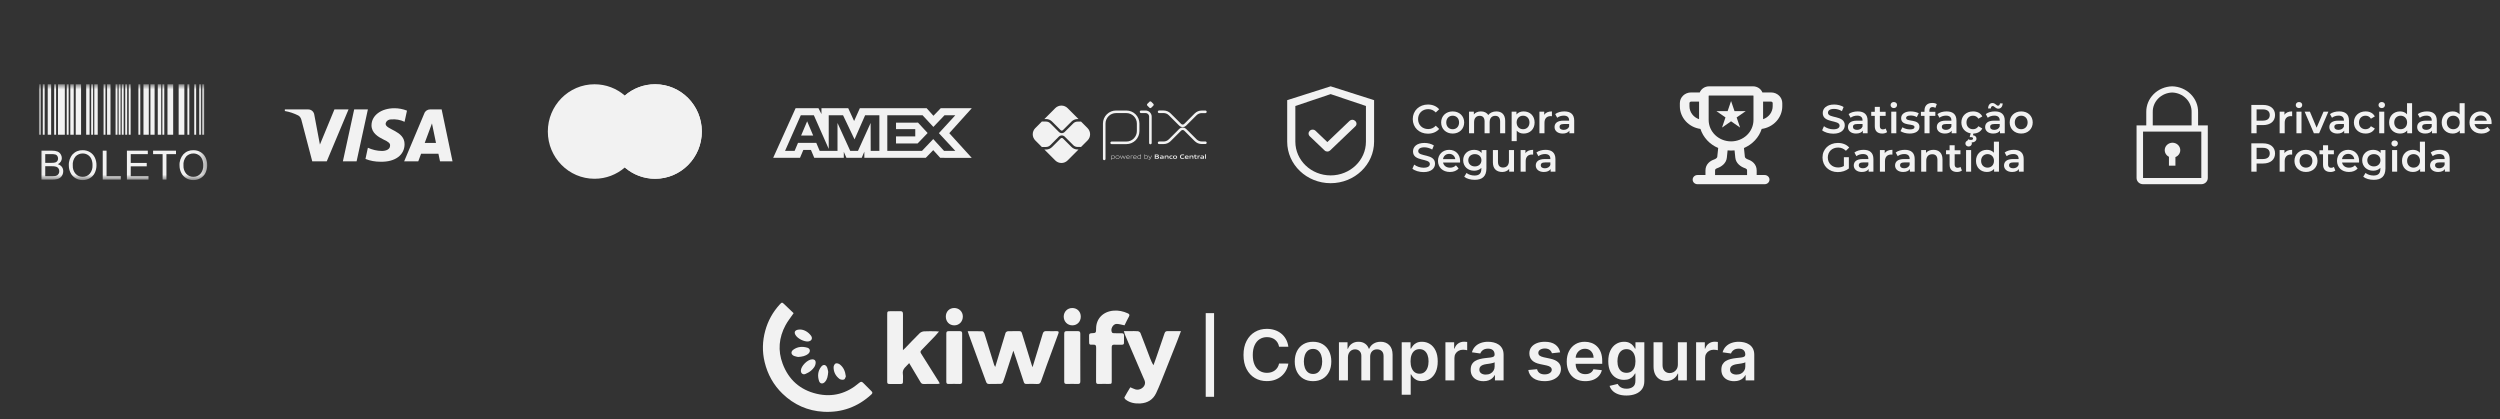 <svg xmlns="http://www.w3.org/2000/svg" width="322" height="54" viewBox="0 0 322 54" fill="none"><rect x="0" y="0" width="322" height="54" fill="#333333" stroke="none"/><g clip-path="url(#clip0_15_673)"><mask id="mask0_15_673" style="mask-type:luminance" maskUnits="userSpaceOnUse" x="5" y="10" width="22" height="14"><path d="M26.686 10.855H5.018V23.196H26.686V10.855Z" fill="white"></path></mask><g mask="url(#mask0_15_673)"><path d="M5.018 10.855H5.263V17.358H5.018V10.855ZM5.508 10.855H5.753V17.358H5.508V10.855ZM6.979 10.855H7.224V17.358H6.979V10.855ZM11.746 10.855H11.991V17.358H11.746V10.855ZM13.34 10.855H13.585V17.358H13.34V10.855ZM14.886 10.855H15.131V17.358H14.886V10.855ZM15.284 10.855H15.529V17.358H15.285L15.284 10.855ZM15.683 10.855H15.928V17.358H15.683V10.855ZM16.131 10.855H16.376V17.358H16.131V10.855ZM16.58 10.855H16.825V17.358H16.58V10.855ZM17.826 10.855H18.07V17.358H17.825L17.826 10.855ZM20.915 10.855H21.16V17.358H20.915V10.855ZM24.138 10.855H24.383V17.358H24.138L24.138 10.855ZM25.019 10.855H25.264V17.358H25.019V10.855ZM25.657 10.855H25.901V17.358H25.657V10.855ZM26.049 10.855H26.293V17.358H26.049V10.855ZM8.596 10.855H8.841V17.358H8.596V10.855ZM6.146 10.855H6.587V17.358H6.146V10.855ZM9.056 10.855H9.497V17.358H9.056V10.855ZM11.1 10.855H11.541V17.358H11.1V10.855ZM12.146 10.855H12.587V17.358H12.146V10.855ZM13.79 10.855H14.231V17.358H13.79V10.855ZM18.479 10.855H19.164V17.358H18.479V10.855ZM19.374 10.855H19.913V17.358H19.374L19.374 10.855ZM20.32 10.855H20.761V17.358H20.32V10.855ZM21.57 10.855H22.305V17.358H21.57V10.855ZM23.01 10.855H23.745V17.358H23.01V10.855ZM7.469 10.855H8.351V17.358H7.469V10.855ZM9.755 10.855H10.441V17.358H9.755V10.855Z" fill="#F2F2F2"></path><path d="M5.334 23.132V19.409H6.73C6.964 19.4 7.197 19.439 7.415 19.522C7.582 19.594 7.723 19.715 7.818 19.87C7.913 20.017 7.963 20.187 7.964 20.362C7.965 20.52 7.92 20.676 7.835 20.811C7.74 20.959 7.604 21.077 7.444 21.151C7.649 21.204 7.832 21.322 7.964 21.488C8.086 21.651 8.15 21.849 8.145 22.052C8.147 22.221 8.109 22.387 8.035 22.538C7.972 22.674 7.879 22.793 7.761 22.885C7.639 22.973 7.5 23.036 7.353 23.07C7.157 23.115 6.955 23.136 6.753 23.132L5.334 23.132ZM5.827 20.974H6.632C6.789 20.98 6.946 20.965 7.1 20.93C7.212 20.902 7.312 20.837 7.383 20.745C7.449 20.65 7.482 20.536 7.478 20.42C7.48 20.305 7.449 20.192 7.389 20.094C7.331 20.001 7.242 19.933 7.137 19.901C6.952 19.858 6.761 19.841 6.571 19.849H5.827L5.827 20.974ZM5.827 22.693H6.753C6.865 22.696 6.978 22.69 7.089 22.675C7.189 22.659 7.286 22.623 7.373 22.571C7.453 22.519 7.518 22.448 7.561 22.363C7.611 22.267 7.637 22.16 7.635 22.051C7.638 21.921 7.601 21.794 7.528 21.687C7.456 21.584 7.352 21.508 7.232 21.471C7.055 21.423 6.871 21.402 6.688 21.409H5.827V22.693ZM8.865 21.319C8.834 20.789 9.013 20.267 9.363 19.867C9.528 19.694 9.727 19.558 9.949 19.468C10.171 19.377 10.409 19.335 10.648 19.343C10.974 19.339 11.296 19.424 11.577 19.59C11.85 19.752 12.07 19.991 12.208 20.277C12.356 20.588 12.431 20.93 12.425 21.276C12.431 21.627 12.353 21.974 12.197 22.289C12.055 22.575 11.829 22.811 11.549 22.965C11.273 23.117 10.962 23.197 10.646 23.195C10.315 23.2 9.989 23.112 9.706 22.941C9.434 22.776 9.216 22.535 9.079 22.248C8.937 21.959 8.864 21.641 8.865 21.319ZM9.373 21.327C9.352 21.714 9.483 22.095 9.737 22.387C9.852 22.513 9.993 22.613 10.149 22.68C10.306 22.746 10.475 22.779 10.645 22.775C10.816 22.779 10.987 22.746 11.144 22.679C11.302 22.611 11.443 22.51 11.557 22.383C11.814 22.073 11.943 21.676 11.917 21.273C11.924 21.001 11.872 20.731 11.765 20.48C11.671 20.264 11.515 20.081 11.316 19.954C11.117 19.829 10.887 19.764 10.652 19.767C10.486 19.765 10.32 19.795 10.166 19.857C10.011 19.919 9.871 20.01 9.752 20.127C9.611 20.291 9.505 20.482 9.44 20.688C9.375 20.894 9.352 21.112 9.373 21.327ZM13.232 23.132V19.409H13.725V22.692H15.558V23.132L13.232 23.132ZM16.347 23.132V19.409H19.039V19.849H16.84V20.989H18.899V21.426H16.84V22.693H19.125V23.132L16.347 23.132ZM20.945 23.132V19.849H19.718V19.409H22.669V19.849H21.438V23.132L20.945 23.132ZM23.123 21.319C23.092 20.789 23.272 20.267 23.622 19.868C23.787 19.695 23.987 19.558 24.208 19.468C24.43 19.378 24.668 19.335 24.907 19.344C25.233 19.339 25.555 19.424 25.836 19.59C26.11 19.752 26.329 19.991 26.467 20.277C26.616 20.589 26.69 20.931 26.684 21.276C26.69 21.627 26.612 21.974 26.456 22.289C26.314 22.576 26.087 22.812 25.806 22.966C25.529 23.118 25.218 23.197 24.902 23.195C24.571 23.201 24.246 23.113 23.963 22.942C23.691 22.776 23.473 22.535 23.336 22.248C23.195 21.959 23.122 21.641 23.123 21.319ZM23.631 21.327C23.61 21.714 23.741 22.095 23.995 22.387C24.11 22.513 24.251 22.613 24.407 22.68C24.564 22.746 24.733 22.779 24.903 22.775C25.075 22.779 25.246 22.747 25.404 22.68C25.562 22.612 25.703 22.511 25.819 22.384C26.076 22.073 26.204 21.676 26.178 21.274C26.183 21.001 26.13 20.731 26.022 20.48C25.928 20.264 25.771 20.081 25.573 19.955C25.374 19.83 25.143 19.765 24.909 19.768C24.742 19.765 24.577 19.796 24.423 19.858C24.268 19.919 24.128 20.011 24.009 20.127C23.868 20.291 23.762 20.482 23.698 20.688C23.633 20.894 23.61 21.112 23.631 21.327Z" fill="#F2F2F2"></path></g><path fill-rule="evenodd" clip-rule="evenodd" d="M42.087 20.779H40.218L38.817 15.432C38.75 15.186 38.609 14.968 38.401 14.866C37.883 14.608 37.311 14.403 36.688 14.3V14.094H39.699C40.114 14.094 40.426 14.403 40.478 14.762L41.205 18.62L43.074 14.094H44.891L42.087 20.779ZM45.93 20.779H44.164L45.618 14.094H47.383L45.93 20.779ZM49.667 15.946C49.719 15.586 50.031 15.38 50.394 15.38C50.966 15.328 51.588 15.432 52.108 15.689L52.419 14.249C51.9 14.043 51.328 13.94 50.81 13.94C49.096 13.94 47.85 14.866 47.85 16.151C47.85 17.129 48.733 17.642 49.356 17.951C50.031 18.26 50.29 18.465 50.238 18.774C50.238 19.236 49.719 19.442 49.2 19.442C48.577 19.442 47.954 19.288 47.383 19.031L47.072 20.471C47.695 20.727 48.369 20.831 48.993 20.831C50.914 20.882 52.108 19.957 52.108 18.568C52.108 16.82 49.667 16.717 49.667 15.946ZM58.285 20.779L56.884 14.094H55.378C55.067 14.094 54.755 14.3 54.651 14.608L52.056 20.779H53.873L54.236 19.802H56.468L56.676 20.779H58.285ZM55.638 15.894L56.157 18.414H54.703L55.638 15.894Z" fill="#F2F2F2"></path><path fill-rule="evenodd" clip-rule="evenodd" d="M80.478 21.571C79.428 22.478 78.065 23.025 76.576 23.025C73.254 23.025 70.561 20.3 70.561 16.94C70.561 13.579 73.254 10.854 76.576 10.854C78.065 10.854 79.428 11.402 80.478 12.308C81.529 11.402 82.891 10.854 84.38 10.854C87.702 10.854 90.395 13.579 90.395 16.94C90.395 20.3 87.702 23.025 84.38 23.025C82.891 23.025 81.529 22.478 80.478 21.571Z" fill="#F2F2F2"></path><path fill-rule="evenodd" clip-rule="evenodd" d="M80.478 21.571C81.771 20.455 82.591 18.794 82.591 16.94C82.591 15.085 81.771 13.424 80.478 12.308C81.528 11.402 82.891 10.854 84.38 10.854C87.702 10.854 90.395 13.579 90.395 16.94C90.395 20.3 87.702 23.025 84.38 23.025C82.891 23.025 81.528 22.478 80.478 21.571Z" fill="#F2F2F2"></path><path fill-rule="evenodd" clip-rule="evenodd" d="M80.478 21.572C81.772 20.456 82.591 18.795 82.591 16.94C82.591 15.085 81.772 13.425 80.478 12.309C79.185 13.425 78.365 15.085 78.365 16.94C78.365 18.795 79.185 20.456 80.478 21.572Z" fill="#F2F2F2"></path><path fill-rule="evenodd" clip-rule="evenodd" d="M102.472 13.94L99.585 20.328H103.041L103.469 19.31H104.449L104.877 20.328H108.681V19.551L109.02 20.328H110.988L111.327 19.534V20.328H119.238L120.2 19.336L121.1 20.328L125.164 20.337L122.268 17.152L125.164 13.94H121.163L120.227 14.914L119.355 13.94H110.748L110.009 15.589L109.253 13.94H105.804V14.691L105.421 13.94H102.472ZM114.285 14.847H118.828L120.218 16.348L121.652 14.847H123.042L120.93 17.151L123.042 19.428H121.589L120.2 17.91L118.758 19.428H114.285V14.847ZM115.407 16.633V15.796L118.242 15.795L119.479 17.134L118.187 18.479H115.407V17.566H117.886V16.633H115.407ZM103.141 14.847H104.825L106.74 19.179V14.847H108.585L110.064 17.953L111.427 14.847H113.263V19.431H112.146L112.137 15.839L110.508 19.431H109.509L107.871 15.839V19.431H105.572L105.137 18.404H102.783L102.348 19.43H101.116L103.141 14.847ZM103.185 17.453L103.96 15.623L104.735 17.453H103.185Z" fill="#F2F2F2"></path><path d="M142.225 20.465V15.915C142.225 15.716 142.264 15.519 142.34 15.336C142.416 15.152 142.528 14.985 142.669 14.844C142.809 14.703 142.976 14.592 143.161 14.516C143.344 14.44 143.541 14.4 143.74 14.4H145.081C145.482 14.401 145.867 14.561 146.15 14.845C146.433 15.129 146.593 15.513 146.593 15.914V16.882C146.593 17.284 146.432 17.669 146.149 17.953C145.864 18.238 145.479 18.397 145.076 18.397H143.18" stroke="#F2F2F2" stroke-width="0.331" stroke-linecap="round" stroke-linejoin="round"></path><path d="M146.968 14.399H147.55C147.714 14.399 147.874 14.465 147.99 14.582C148.106 14.698 148.172 14.857 148.172 15.022V18.42" stroke="#F2F2F2" stroke-width="0.331" stroke-linecap="round" stroke-linejoin="round"></path><path d="M148.047 13.873L147.783 13.609C147.768 13.594 147.755 13.575 147.746 13.555C147.737 13.534 147.733 13.512 147.733 13.49C147.733 13.468 147.737 13.447 147.746 13.426C147.755 13.406 147.768 13.387 147.783 13.372L148.047 13.108C148.062 13.092 148.08 13.08 148.101 13.071C148.122 13.063 148.143 13.059 148.165 13.059C148.187 13.059 148.209 13.063 148.229 13.071C148.249 13.08 148.268 13.092 148.284 13.108L148.548 13.372C148.564 13.387 148.576 13.406 148.585 13.426C148.593 13.447 148.597 13.468 148.597 13.49C148.597 13.512 148.593 13.534 148.585 13.555C148.576 13.575 148.564 13.594 148.548 13.609L148.284 13.873C148.268 13.889 148.249 13.901 148.229 13.91C148.209 13.918 148.187 13.923 148.165 13.923C148.143 13.923 148.122 13.918 148.101 13.91C148.08 13.901 148.062 13.889 148.047 13.873Z" fill="#F2F2F2"></path><path d="M149.291 14.397H149.869C150.166 14.397 150.451 14.515 150.661 14.725L152.013 16.076C152.054 16.118 152.104 16.151 152.158 16.174C152.212 16.196 152.271 16.208 152.329 16.208C152.388 16.208 152.446 16.196 152.501 16.174C152.555 16.151 152.604 16.118 152.646 16.076L153.994 14.73C154.098 14.626 154.222 14.543 154.357 14.487C154.494 14.431 154.639 14.402 154.786 14.402H155.256" stroke="#F2F2F2" stroke-width="0.331" stroke-linecap="round" stroke-linejoin="round"></path><path d="M149.291 18.39H149.869C150.166 18.39 150.451 18.272 150.661 18.062L152.013 16.711C152.054 16.669 152.104 16.636 152.158 16.614C152.212 16.591 152.271 16.58 152.329 16.58C152.388 16.58 152.446 16.591 152.501 16.614C152.555 16.636 152.604 16.669 152.646 16.711L153.994 18.057C154.098 18.161 154.222 18.244 154.357 18.3C154.494 18.356 154.639 18.385 154.786 18.385H155.256" stroke="#F2F2F2" stroke-width="0.331" stroke-linecap="round" stroke-linejoin="round"></path><path d="M138.78 19.253C138.637 19.254 138.496 19.226 138.364 19.171C138.233 19.117 138.113 19.037 138.013 18.935L136.904 17.829C136.864 17.792 136.813 17.771 136.758 17.771C136.704 17.771 136.652 17.792 136.613 17.829L135.5 18.942C135.4 19.043 135.28 19.123 135.148 19.178C135.016 19.232 134.875 19.26 134.732 19.26H134.514L135.917 20.664C136.129 20.874 136.414 20.993 136.711 20.993C137.01 20.993 137.296 20.874 137.506 20.664L138.913 19.256L138.78 19.253Z" fill="#F2F2F2"></path><path d="M134.732 15.332C134.875 15.332 135.016 15.36 135.148 15.414C135.28 15.469 135.4 15.549 135.5 15.65L136.613 16.762C136.652 16.801 136.704 16.823 136.758 16.823C136.813 16.823 136.866 16.801 136.904 16.762L138.013 15.654C138.113 15.553 138.233 15.473 138.364 15.418C138.497 15.363 138.637 15.336 138.78 15.336H138.914L137.507 13.928C137.402 13.824 137.279 13.741 137.143 13.685C137.006 13.628 136.861 13.599 136.713 13.599C136.565 13.599 136.419 13.628 136.283 13.685C136.146 13.741 136.023 13.824 135.918 13.928L134.515 15.332H134.732Z" fill="#F2F2F2"></path><path d="M140.079 16.5L139.229 15.651C139.21 15.659 139.189 15.663 139.168 15.663H138.782C138.58 15.664 138.387 15.744 138.245 15.886L137.135 16.993C137.086 17.042 137.026 17.081 136.962 17.108C136.897 17.135 136.829 17.149 136.758 17.149C136.618 17.149 136.483 17.093 136.383 16.993L135.27 15.881C135.127 15.738 134.935 15.658 134.732 15.657H134.257C134.238 15.657 134.219 15.653 134.2 15.646L133.346 16.5C133.242 16.604 133.159 16.728 133.102 16.864C133.045 17 133.016 17.146 133.016 17.294C133.016 17.441 133.045 17.587 133.102 17.723C133.159 17.86 133.242 17.983 133.346 18.088L134.2 18.942C134.219 18.934 134.238 18.93 134.257 18.93H134.732C134.935 18.929 135.127 18.849 135.27 18.706L136.383 17.594C136.484 17.497 136.618 17.443 136.758 17.443C136.899 17.443 137.034 17.497 137.135 17.594L138.243 18.703C138.386 18.845 138.579 18.925 138.78 18.926H139.167C139.187 18.926 139.208 18.931 139.227 18.939L140.076 18.089C140.288 17.878 140.405 17.593 140.405 17.295C140.405 16.997 140.288 16.712 140.076 16.501" fill="#F2F2F2"></path><path d="M143.38 20.078C143.31 20.081 143.239 20.092 143.172 20.11V20.387C143.224 20.406 143.279 20.415 143.334 20.415C143.473 20.415 143.539 20.368 143.539 20.245C143.539 20.13 143.485 20.078 143.38 20.078ZM143.124 20.593V20.045H143.163L143.167 20.069C143.238 20.049 143.311 20.038 143.385 20.034C143.435 20.03 143.485 20.045 143.527 20.075C143.549 20.097 143.566 20.123 143.577 20.153C143.589 20.182 143.592 20.214 143.589 20.245C143.592 20.28 143.585 20.315 143.57 20.346C143.553 20.377 143.529 20.403 143.5 20.422C143.449 20.447 143.394 20.459 143.338 20.458C143.281 20.457 143.225 20.449 143.171 20.432V20.593H143.124Z" fill="#F2F2F2"></path><path d="M143.937 20.077C143.798 20.077 143.736 20.121 143.736 20.243C143.736 20.364 143.798 20.415 143.937 20.415C144.078 20.415 144.139 20.37 144.139 20.249C144.139 20.128 144.077 20.077 143.937 20.077ZM144.117 20.415C144.063 20.448 144.001 20.463 143.937 20.459C143.875 20.463 143.812 20.448 143.759 20.415C143.734 20.395 143.713 20.369 143.702 20.339C143.689 20.31 143.684 20.278 143.687 20.246C143.684 20.214 143.689 20.182 143.702 20.152C143.715 20.123 143.734 20.097 143.759 20.077C143.812 20.044 143.875 20.028 143.937 20.032C144.001 20.028 144.063 20.044 144.117 20.077C144.141 20.097 144.161 20.122 144.174 20.152C144.187 20.181 144.192 20.213 144.188 20.245C144.192 20.277 144.187 20.309 144.174 20.339C144.161 20.369 144.141 20.394 144.117 20.415Z" fill="#F2F2F2"></path><path d="M144.775 20.446L144.62 20.113H144.617L144.463 20.446H144.424L144.258 20.044H144.31L144.448 20.381H144.451L144.6 20.044H144.646L144.799 20.381H144.801L144.937 20.044H144.986L144.822 20.446H144.775Z" fill="#F2F2F2"></path><path d="M145.282 20.076C145.153 20.076 145.11 20.133 145.103 20.216H145.464C145.46 20.124 145.413 20.076 145.284 20.076H145.282ZM145.284 20.458C145.225 20.464 145.165 20.448 145.117 20.413C145.094 20.392 145.077 20.365 145.065 20.336C145.053 20.307 145.049 20.276 145.05 20.244C145.049 20.212 145.055 20.18 145.068 20.15C145.08 20.12 145.101 20.093 145.125 20.073C145.172 20.043 145.227 20.029 145.282 20.032C145.339 20.029 145.394 20.042 145.442 20.071C145.501 20.11 145.512 20.179 145.512 20.257H145.099C145.099 20.339 145.129 20.412 145.284 20.412C145.354 20.411 145.423 20.403 145.492 20.389V20.431C145.422 20.446 145.351 20.454 145.28 20.456" fill="#F2F2F2"></path><path d="M145.646 20.446V20.043H145.684L145.688 20.067C145.752 20.046 145.819 20.034 145.888 20.032H145.893V20.077H145.882C145.818 20.078 145.753 20.089 145.693 20.109V20.445L145.646 20.446Z" fill="#F2F2F2"></path><path d="M146.165 20.076C146.036 20.076 145.992 20.133 145.986 20.216H146.348C146.344 20.124 146.296 20.076 146.168 20.076H146.165ZM146.168 20.458C146.108 20.464 146.049 20.448 146.001 20.413C145.979 20.392 145.962 20.365 145.952 20.336C145.94 20.308 145.936 20.277 145.939 20.246C145.936 20.213 145.943 20.181 145.955 20.151C145.969 20.121 145.988 20.095 146.014 20.074C146.06 20.045 146.115 20.031 146.171 20.034C146.226 20.03 146.282 20.044 146.33 20.073C146.388 20.112 146.4 20.18 146.4 20.258H145.988C145.988 20.34 146.016 20.414 146.172 20.414C146.243 20.412 146.311 20.404 146.381 20.39V20.433C146.31 20.447 146.239 20.456 146.168 20.458Z" fill="#F2F2F2"></path><path d="M146.908 20.104C146.856 20.086 146.802 20.076 146.746 20.077C146.607 20.077 146.541 20.124 146.541 20.246C146.541 20.368 146.595 20.413 146.701 20.413C146.77 20.41 146.84 20.399 146.908 20.382V20.104ZM146.917 20.447L146.913 20.422C146.842 20.442 146.77 20.453 146.697 20.458C146.645 20.462 146.594 20.447 146.554 20.416C146.531 20.395 146.513 20.368 146.503 20.338C146.492 20.309 146.488 20.277 146.49 20.246C146.488 20.212 146.495 20.177 146.511 20.146C146.527 20.115 146.551 20.088 146.58 20.07C146.631 20.045 146.687 20.032 146.742 20.034C146.799 20.035 146.855 20.043 146.909 20.059V19.875H146.956V20.447H146.917Z" fill="#F2F2F2"></path><path d="M147.644 20.078C147.574 20.081 147.503 20.092 147.435 20.11V20.387C147.488 20.406 147.543 20.415 147.598 20.415C147.738 20.415 147.803 20.368 147.803 20.245C147.803 20.13 147.749 20.078 147.644 20.078ZM147.764 20.422C147.714 20.447 147.659 20.459 147.602 20.458C147.541 20.457 147.481 20.447 147.424 20.427V20.447H147.391V19.875H147.436V20.066C147.506 20.048 147.577 20.037 147.649 20.033C147.7 20.029 147.75 20.044 147.791 20.074C147.814 20.096 147.831 20.122 147.841 20.152C147.853 20.181 147.857 20.213 147.854 20.244C147.857 20.279 147.849 20.314 147.834 20.345C147.817 20.376 147.793 20.402 147.764 20.421" fill="#F2F2F2"></path><path d="M147.912 20.603V20.558C147.934 20.558 147.957 20.562 147.971 20.562C147.999 20.564 148.026 20.557 148.048 20.542C148.071 20.527 148.089 20.505 148.098 20.479L148.113 20.447L147.903 20.044H147.957L148.136 20.391H148.14L148.31 20.044H148.364L148.14 20.495C148.098 20.577 148.053 20.604 147.971 20.604C147.952 20.605 147.932 20.605 147.912 20.603Z" fill="#F2F2F2"></path><path d="M149.011 20.217H148.855V20.358H149.011C149.118 20.358 149.159 20.346 149.159 20.287C149.159 20.228 149.103 20.217 149.011 20.217ZM148.982 19.989H148.855V20.132H148.983C149.088 20.132 149.131 20.119 149.131 20.059C149.131 20 149.078 19.989 148.982 19.989ZM149.223 20.408C149.166 20.444 149.097 20.446 148.97 20.446H148.733V19.901H148.965C149.074 19.901 149.141 19.901 149.197 19.936C149.214 19.947 149.23 19.963 149.24 19.983C149.25 20.002 149.254 20.023 149.252 20.045C149.254 20.072 149.246 20.098 149.231 20.12C149.214 20.142 149.192 20.158 149.166 20.166V20.169C149.236 20.184 149.282 20.22 149.282 20.298C149.283 20.32 149.279 20.342 149.269 20.361C149.259 20.381 149.242 20.397 149.223 20.408Z" fill="#F2F2F2"></path><path d="M149.757 20.278C149.713 20.273 149.662 20.271 149.613 20.271C149.53 20.271 149.501 20.288 149.501 20.325C149.501 20.363 149.525 20.379 149.589 20.379C149.646 20.377 149.701 20.369 149.757 20.355V20.278ZM149.781 20.446L149.777 20.422C149.706 20.442 149.633 20.454 149.56 20.457C149.517 20.46 149.475 20.45 149.438 20.428C149.423 20.417 149.411 20.402 149.404 20.385C149.396 20.368 149.392 20.349 149.394 20.331C149.392 20.308 149.399 20.285 149.41 20.266C149.423 20.247 149.441 20.231 149.461 20.222C149.509 20.204 149.561 20.196 149.611 20.2C149.655 20.2 149.71 20.202 149.757 20.205V20.2C149.757 20.137 149.717 20.116 149.603 20.116C149.558 20.116 149.506 20.119 149.456 20.123V20.042C149.511 20.038 149.575 20.035 149.628 20.035C149.692 20.029 149.757 20.042 149.815 20.072C149.86 20.104 149.87 20.149 149.87 20.209V20.447L149.781 20.446Z" fill="#F2F2F2"></path><path d="M150.393 20.446V20.222C150.393 20.149 150.355 20.123 150.288 20.123C150.234 20.125 150.178 20.134 150.125 20.148V20.445H150.015V20.041H150.103L150.108 20.067C150.178 20.046 150.25 20.034 150.322 20.03C150.372 20.026 150.421 20.041 150.46 20.072C150.477 20.088 150.489 20.108 150.497 20.129C150.505 20.151 150.507 20.174 150.505 20.197V20.443L150.393 20.446Z" fill="#F2F2F2"></path><path d="M150.819 20.457C150.766 20.462 150.713 20.446 150.67 20.415C150.647 20.393 150.629 20.367 150.618 20.337C150.608 20.308 150.603 20.276 150.606 20.245C150.604 20.212 150.61 20.178 150.624 20.148C150.639 20.118 150.661 20.092 150.687 20.073C150.742 20.043 150.803 20.029 150.865 20.033C150.909 20.033 150.956 20.037 151.006 20.041V20.127C150.966 20.123 150.917 20.12 150.877 20.12C150.771 20.12 150.722 20.153 150.722 20.246C150.722 20.338 150.758 20.37 150.846 20.37C150.903 20.368 150.96 20.361 151.015 20.349V20.432C150.951 20.447 150.885 20.455 150.819 20.457Z" fill="#F2F2F2"></path><path d="M151.346 20.117C151.24 20.117 151.193 20.151 151.193 20.242C151.193 20.334 151.238 20.373 151.346 20.373C151.455 20.373 151.498 20.34 151.498 20.249C151.498 20.157 151.453 20.117 151.346 20.117ZM151.539 20.415C151.481 20.448 151.414 20.463 151.346 20.457C151.279 20.462 151.212 20.448 151.153 20.415C151.126 20.395 151.106 20.37 151.093 20.34C151.079 20.31 151.074 20.278 151.077 20.245C151.074 20.213 151.079 20.18 151.093 20.15C151.106 20.121 151.126 20.095 151.153 20.075C151.212 20.043 151.279 20.028 151.346 20.033C151.414 20.028 151.481 20.043 151.539 20.075C151.565 20.095 151.586 20.12 151.598 20.15C151.612 20.18 151.617 20.212 151.614 20.245C151.617 20.277 151.611 20.31 151.598 20.339C151.586 20.369 151.565 20.395 151.539 20.415Z" fill="#F2F2F2"></path><path d="M152.261 20.458C152.19 20.462 152.122 20.442 152.065 20.401C151.999 20.347 151.98 20.264 151.98 20.174C151.977 20.129 151.986 20.084 152.005 20.044C152.025 20.003 152.055 19.968 152.09 19.942C152.161 19.903 152.241 19.885 152.32 19.891C152.381 19.891 152.443 19.895 152.51 19.9V19.998C152.453 19.993 152.381 19.989 152.325 19.989C152.171 19.989 152.105 20.048 152.105 20.174C152.105 20.299 152.166 20.359 152.28 20.359C152.362 20.356 152.443 20.345 152.523 20.326V20.424C152.437 20.444 152.348 20.455 152.261 20.458Z" fill="#F2F2F2"></path><path d="M152.851 20.105C152.758 20.105 152.722 20.138 152.717 20.2H152.986C152.983 20.134 152.945 20.105 152.851 20.105ZM152.835 20.457C152.774 20.463 152.715 20.447 152.665 20.413C152.642 20.391 152.625 20.365 152.613 20.336C152.602 20.307 152.598 20.276 152.601 20.245C152.598 20.213 152.605 20.18 152.617 20.151C152.631 20.122 152.65 20.096 152.675 20.076C152.729 20.044 152.789 20.029 152.851 20.034C152.912 20.03 152.973 20.044 153.026 20.074C153.091 20.119 153.096 20.189 153.096 20.272H152.715C152.717 20.333 152.75 20.373 152.863 20.373C152.935 20.371 153.006 20.364 153.077 20.352V20.431C152.997 20.446 152.916 20.455 152.835 20.457Z" fill="#F2F2F2"></path><path d="M153.594 20.446V20.222C153.594 20.149 153.557 20.123 153.49 20.123C153.436 20.125 153.38 20.134 153.327 20.148V20.445H153.214V20.041H153.306L153.31 20.067C153.38 20.046 153.452 20.034 153.524 20.03C153.573 20.026 153.623 20.041 153.662 20.072C153.679 20.088 153.691 20.108 153.699 20.129C153.706 20.151 153.709 20.174 153.708 20.197V20.443L153.594 20.446Z" fill="#F2F2F2"></path><path d="M154.025 20.457C153.999 20.46 153.974 20.456 153.951 20.446C153.929 20.436 153.91 20.42 153.894 20.4C153.872 20.363 153.862 20.321 153.864 20.278V20.128H153.783V20.045H153.864L153.877 19.923H153.975V20.045H154.134V20.128H153.975V20.257C153.974 20.283 153.978 20.309 153.987 20.333C153.994 20.346 154.005 20.357 154.017 20.363C154.031 20.37 154.045 20.373 154.06 20.37C154.087 20.37 154.113 20.367 154.14 20.363V20.443C154.102 20.451 154.063 20.456 154.025 20.457Z" fill="#F2F2F2"></path><path d="M154.243 20.446V20.043H154.333L154.337 20.068C154.4 20.047 154.467 20.035 154.536 20.032H154.55V20.128C154.537 20.128 154.522 20.128 154.51 20.128C154.457 20.128 154.405 20.135 154.353 20.149V20.445L154.243 20.446Z" fill="#F2F2F2"></path><path d="M154.96 20.278C154.913 20.273 154.865 20.271 154.814 20.271C154.732 20.271 154.704 20.288 154.704 20.325C154.704 20.363 154.728 20.379 154.79 20.379C154.847 20.377 154.904 20.369 154.96 20.355V20.278ZM154.982 20.446L154.979 20.424C154.908 20.444 154.834 20.456 154.761 20.459C154.718 20.462 154.675 20.451 154.638 20.429C154.624 20.418 154.611 20.403 154.604 20.386C154.596 20.369 154.592 20.351 154.594 20.332C154.592 20.309 154.599 20.285 154.611 20.266C154.624 20.246 154.643 20.231 154.665 20.222C154.713 20.204 154.765 20.197 154.815 20.201C154.857 20.201 154.914 20.203 154.961 20.206V20.2C154.961 20.137 154.919 20.116 154.806 20.116C154.762 20.116 154.709 20.119 154.658 20.123V20.042C154.715 20.038 154.779 20.035 154.832 20.035C154.895 20.029 154.961 20.042 155.018 20.072C155.062 20.104 155.074 20.149 155.074 20.209V20.447L154.982 20.446Z" fill="#F2F2F2"></path><path d="M155.214 19.875H155.327V20.447H155.214V19.875Z" fill="#F2F2F2"></path><path d="M279.815 18.382C279.59 18.384 279.373 18.457 279.197 18.591C279.021 18.724 278.897 18.91 278.845 19.119C278.794 19.328 278.815 19.547 278.909 19.742C279.002 19.937 279.162 20.097 279.36 20.195V21.335H280.195V20.231C280.41 20.147 280.588 19.994 280.698 19.798C280.808 19.602 280.845 19.376 280.799 19.158C280.755 18.94 280.632 18.743 280.453 18.602C280.273 18.46 280.048 18.383 279.815 18.382Z" fill="#F2F2F2"></path><path d="M283.113 16.155V14.449C283.131 13.585 282.789 12.75 282.165 12.126C281.539 11.501 280.68 11.139 279.777 11.118C278.873 11.139 278.014 11.501 277.388 12.126C276.764 12.75 276.422 13.585 276.44 14.449V16.155H275.189V22.929C275.189 23.14 275.278 23.343 275.433 23.492C275.59 23.642 275.803 23.726 276.024 23.726H283.529C283.75 23.726 283.963 23.642 284.12 23.492C284.275 23.343 284.364 23.14 284.364 22.929V16.155H283.113ZM277.275 14.449C277.257 13.797 277.51 13.164 277.979 12.689C278.447 12.214 279.094 11.936 279.777 11.915C280.459 11.936 281.106 12.214 281.574 12.689C282.043 13.164 282.296 13.797 282.278 14.449V16.155H277.275V14.449ZM276.024 22.929V16.952H283.529V22.929H276.024Z" fill="#F2F2F2"></path><path d="M183.915 17.218C184.514 17.218 185.025 17.004 185.364 16.608L184.927 16.191C184.66 16.483 184.332 16.624 183.952 16.624C183.195 16.624 182.648 16.092 182.648 15.341C182.648 14.59 183.195 14.058 183.952 14.058C184.332 14.058 184.66 14.199 184.927 14.486L185.364 14.073C185.025 13.677 184.514 13.463 183.92 13.463C182.798 13.463 181.964 14.251 181.964 15.341C181.964 16.431 182.798 17.218 183.915 17.218Z" fill="#F2F2F2"></path><path d="M187.102 17.203C187.966 17.203 188.587 16.608 188.587 15.774C188.587 14.939 187.966 14.35 187.102 14.35C186.245 14.35 185.619 14.939 185.619 15.774C185.619 16.608 186.245 17.203 187.102 17.203ZM187.102 16.645C186.631 16.645 186.277 16.306 186.277 15.774C186.277 15.242 186.631 14.903 187.102 14.903C187.576 14.903 187.93 15.242 187.93 15.774C187.93 16.306 187.576 16.645 187.102 16.645Z" fill="#F2F2F2"></path><path d="M192.726 14.35C192.282 14.35 191.907 14.527 191.683 14.814C191.49 14.501 191.151 14.35 190.744 14.35C190.363 14.35 190.04 14.486 189.832 14.736V14.381H189.211V17.166H189.862V15.753C189.862 15.2 190.154 14.918 190.588 14.918C190.984 14.918 191.214 15.158 191.214 15.654V17.166H191.865V15.753C191.865 15.2 192.162 14.918 192.59 14.918C192.987 14.918 193.216 15.158 193.216 15.654V17.166H193.868V15.57C193.868 14.731 193.399 14.35 192.726 14.35Z" fill="#F2F2F2"></path><path d="M196.244 14.35C195.864 14.35 195.54 14.48 195.321 14.746V14.381H194.7V18.178H195.353V16.827C195.577 17.083 195.89 17.203 196.244 17.203C197.058 17.203 197.658 16.64 197.658 15.774C197.658 14.913 197.058 14.35 196.244 14.35ZM196.171 16.645C195.702 16.645 195.343 16.306 195.343 15.774C195.343 15.242 195.702 14.903 196.171 14.903C196.642 14.903 196.996 15.242 196.996 15.774C196.996 16.306 196.642 16.645 196.171 16.645Z" fill="#F2F2F2"></path><path d="M198.896 14.788V14.381H198.277V17.166H198.928V15.816C198.928 15.247 199.242 14.955 199.736 14.955C199.784 14.955 199.831 14.96 199.888 14.971V14.35C199.424 14.35 199.085 14.496 198.896 14.788Z" fill="#F2F2F2"></path><path d="M201.49 14.35C201.041 14.35 200.608 14.465 200.31 14.694L200.567 15.169C200.775 14.997 201.098 14.893 201.411 14.893C201.875 14.893 202.104 15.117 202.104 15.497V15.539H201.385C200.54 15.539 200.226 15.904 200.226 16.368C200.226 16.853 200.629 17.203 201.265 17.203C201.682 17.203 201.984 17.067 202.141 16.827V17.166H202.757V15.534C202.757 14.731 202.293 14.35 201.49 14.35ZM201.4 16.728C201.066 16.728 200.869 16.577 200.869 16.342C200.869 16.139 200.989 15.972 201.432 15.972H202.104V16.295C201.996 16.582 201.719 16.728 201.4 16.728Z" fill="#F2F2F2"></path><path d="M183.356 22.166C184.358 22.166 184.832 21.666 184.832 21.081C184.832 19.741 182.668 20.247 182.668 19.47C182.668 19.194 182.897 18.974 183.461 18.974C183.778 18.974 184.139 19.068 184.468 19.261L184.681 18.735C184.363 18.526 183.904 18.411 183.466 18.411C182.465 18.411 181.995 18.912 181.995 19.501C181.995 20.857 184.165 20.341 184.165 21.128C184.165 21.399 183.925 21.603 183.356 21.603C182.908 21.603 182.444 21.436 182.152 21.201L181.917 21.728C182.219 21.989 182.788 22.166 183.356 22.166Z" fill="#F2F2F2"></path><path d="M188.06 20.737C188.06 19.866 187.466 19.298 186.651 19.298C185.823 19.298 185.212 19.892 185.212 20.722C185.212 21.551 185.818 22.151 186.751 22.151C187.231 22.151 187.621 21.994 187.872 21.697L187.523 21.295C187.324 21.499 187.08 21.598 186.766 21.598C186.282 21.598 185.943 21.337 185.865 20.93H188.05C188.055 20.868 188.06 20.789 188.06 20.737ZM186.651 19.819C187.08 19.819 187.387 20.096 187.439 20.497H185.86C185.922 20.091 186.229 19.819 186.651 19.819Z" fill="#F2F2F2"></path><path d="M190.83 19.329V19.7C190.601 19.423 190.255 19.298 189.865 19.298C189.067 19.298 188.457 19.83 188.457 20.638C188.457 21.447 189.067 21.989 189.865 21.989C190.24 21.989 190.569 21.869 190.798 21.619V21.765C190.798 22.328 190.527 22.61 189.912 22.61C189.526 22.61 189.13 22.479 188.885 22.276L188.593 22.766C188.91 23.027 189.427 23.162 189.948 23.162C190.923 23.162 191.45 22.703 191.45 21.692V19.329H190.83ZM189.963 21.436C189.469 21.436 189.114 21.113 189.114 20.638C189.114 20.169 189.469 19.851 189.963 19.851C190.454 19.851 190.809 20.169 190.809 20.638C190.809 21.113 190.454 21.436 189.963 21.436Z" fill="#F2F2F2"></path><path d="M194.351 19.329V20.737C194.351 21.295 194.044 21.577 193.59 21.577C193.178 21.577 192.939 21.337 192.939 20.831V19.329H192.286V20.92C192.286 21.759 192.772 22.151 193.486 22.151C193.845 22.151 194.174 22.015 194.383 21.759V22.114H195.004V19.329H194.351Z" fill="#F2F2F2"></path><path d="M196.477 19.736V19.329H195.857V22.114H196.509V20.763C196.509 20.195 196.822 19.903 197.317 19.903C197.363 19.903 197.412 19.908 197.468 19.919V19.298C197.004 19.298 196.665 19.444 196.477 19.736Z" fill="#F2F2F2"></path><path d="M199.071 19.298C198.622 19.298 198.189 19.413 197.891 19.642L198.148 20.117C198.356 19.945 198.679 19.84 198.992 19.84C199.456 19.84 199.685 20.065 199.685 20.445V20.487H198.966C198.121 20.487 197.807 20.852 197.807 21.316C197.807 21.801 198.21 22.151 198.846 22.151C199.263 22.151 199.565 22.015 199.722 21.775V22.114H200.338V20.482C200.338 19.679 199.874 19.298 199.071 19.298ZM198.981 21.676C198.647 21.676 198.45 21.525 198.45 21.29C198.45 21.087 198.57 20.92 199.013 20.92H199.685V21.243C199.577 21.53 199.3 21.676 198.981 21.676Z" fill="#F2F2F2"></path><path d="M236.131 17.218C237.133 17.218 237.607 16.717 237.607 16.133C237.607 14.793 235.442 15.299 235.442 14.522C235.442 14.245 235.672 14.026 236.235 14.026C236.554 14.026 236.913 14.12 237.241 14.313L237.455 13.786C237.138 13.578 236.679 13.463 236.24 13.463C235.24 13.463 234.769 13.963 234.769 14.553C234.769 15.909 236.939 15.393 236.939 16.18C236.939 16.451 236.699 16.655 236.131 16.655C235.682 16.655 235.218 16.488 234.926 16.253L234.692 16.78C234.994 17.041 235.562 17.218 236.131 17.218Z" fill="#F2F2F2"></path><path d="M239.28 14.35C238.832 14.35 238.398 14.464 238.101 14.694L238.357 15.168C238.565 14.996 238.889 14.892 239.201 14.892C239.667 14.892 239.896 15.116 239.896 15.497V15.539H239.176C238.331 15.539 238.018 15.904 238.018 16.368C238.018 16.853 238.42 17.202 239.056 17.202C239.473 17.202 239.776 17.067 239.932 16.827V17.166H240.547V15.534C240.547 14.73 240.083 14.35 239.28 14.35ZM239.191 16.728C238.857 16.728 238.66 16.576 238.66 16.342C238.66 16.139 238.779 15.972 239.223 15.972H239.896V16.295C239.786 16.582 239.51 16.728 239.191 16.728Z" fill="#F2F2F2"></path><path d="M242.876 16.551C242.776 16.629 242.646 16.665 242.511 16.665C242.26 16.665 242.125 16.519 242.125 16.248V14.924H242.87V14.402H242.125V13.766H241.473V14.402H241.014V14.924H241.473V16.264C241.473 16.879 241.822 17.202 242.432 17.202C242.668 17.202 242.902 17.14 243.058 17.015L242.876 16.551Z" fill="#F2F2F2"></path><path d="M243.923 13.922C244.169 13.922 244.341 13.745 244.341 13.515C244.341 13.301 244.162 13.14 243.923 13.14C243.683 13.14 243.506 13.312 243.506 13.531C243.506 13.75 243.683 13.922 243.923 13.922ZM243.595 17.166H244.246V14.381H243.595V17.166Z" fill="#F2F2F2"></path><path d="M245.963 17.202C246.744 17.202 247.225 16.863 247.225 16.342C247.225 15.252 245.504 15.752 245.504 15.189C245.504 15.007 245.691 14.876 246.088 14.876C246.354 14.876 246.619 14.928 246.885 15.085L247.135 14.589C246.885 14.438 246.462 14.35 246.093 14.35C245.342 14.35 244.867 14.694 244.867 15.22C244.867 16.331 246.588 15.831 246.588 16.363C246.588 16.556 246.416 16.67 246.005 16.67C245.654 16.67 245.279 16.556 245.033 16.394L244.783 16.889C245.033 17.067 245.498 17.202 245.963 17.202Z" fill="#F2F2F2"></path><path d="M248.917 13.787C249.054 13.787 249.179 13.833 249.278 13.901L249.46 13.411C249.314 13.307 249.095 13.26 248.87 13.26C248.224 13.26 247.875 13.64 247.875 14.225V14.402H247.416V14.923H247.875V17.166H248.526V14.923H249.272V14.402H248.506V14.235C248.506 13.938 248.647 13.787 248.917 13.787Z" fill="#F2F2F2"></path><path d="M250.724 14.35C250.275 14.35 249.843 14.464 249.545 14.694L249.801 15.168C250.01 14.996 250.333 14.892 250.646 14.892C251.11 14.892 251.34 15.116 251.34 15.497V15.539H250.619C249.774 15.539 249.462 15.904 249.462 16.368C249.462 16.853 249.863 17.202 250.5 17.202C250.916 17.202 251.22 17.067 251.375 16.827V17.166H251.991V15.534C251.991 14.73 251.527 14.35 250.724 14.35ZM250.636 16.728C250.302 16.728 250.103 16.576 250.103 16.342C250.103 16.139 250.223 15.972 250.667 15.972H251.34V16.295C251.23 16.582 250.953 16.728 250.636 16.728Z" fill="#F2F2F2"></path><path d="M254.126 16.644C253.647 16.644 253.281 16.316 253.281 15.773C253.281 15.236 253.647 14.902 254.126 14.902C254.403 14.902 254.653 15.022 254.82 15.288L255.32 14.996C255.106 14.574 254.673 14.35 254.131 14.35C253.249 14.35 252.624 14.939 252.624 15.773C252.624 16.509 253.109 17.056 253.824 17.176L253.693 17.661H253.855C254.052 17.661 254.131 17.734 254.131 17.833C254.131 17.948 254.047 18.021 253.855 18.021C253.724 18.021 253.61 17.995 253.5 17.938L253.38 18.245C253.51 18.318 253.672 18.355 253.86 18.355C254.288 18.355 254.57 18.162 254.57 17.859C254.57 17.635 254.423 17.458 254.116 17.421L254.173 17.202C254.695 17.192 255.111 16.957 255.32 16.55L254.82 16.258C254.653 16.524 254.403 16.644 254.126 16.644Z" fill="#F2F2F2"></path><path d="M256.671 13.656C256.859 13.656 257.036 14 257.381 14C257.715 14 257.933 13.724 257.944 13.317H257.595C257.583 13.505 257.485 13.614 257.339 13.614C257.151 13.614 256.974 13.27 256.63 13.27C256.296 13.27 256.077 13.541 256.066 13.969H256.416C256.426 13.771 256.525 13.656 256.671 13.656ZM256.947 14.35C256.499 14.35 256.066 14.464 255.769 14.694L256.024 15.168C256.233 14.996 256.556 14.892 256.869 14.892C257.334 14.892 257.563 15.116 257.563 15.497V15.539H256.843C255.999 15.539 255.685 15.904 255.685 16.368C255.685 16.853 256.087 17.202 256.723 17.202C257.141 17.202 257.443 17.067 257.6 16.827V17.166H258.214V15.534C258.214 14.73 257.75 14.35 256.947 14.35ZM256.859 16.728C256.525 16.728 256.327 16.576 256.327 16.342C256.327 16.138 256.446 15.972 256.89 15.972H257.563V16.295C257.453 16.582 257.177 16.728 256.859 16.728Z" fill="#F2F2F2"></path><path d="M260.328 17.202C261.195 17.202 261.814 16.608 261.814 15.773C261.814 14.939 261.195 14.35 260.328 14.35C259.474 14.35 258.848 14.939 258.848 15.773C258.848 16.608 259.474 17.202 260.328 17.202ZM260.328 16.644C259.859 16.644 259.504 16.305 259.504 15.773C259.504 15.241 259.859 14.902 260.328 14.902C260.803 14.902 261.158 15.241 261.158 15.773C261.158 16.305 260.803 16.644 260.328 16.644Z" fill="#F2F2F2"></path><path d="M237.492 21.383C237.258 21.519 237.002 21.571 236.741 21.571C235.969 21.571 235.422 21.029 235.422 20.288C235.422 19.532 235.969 19.005 236.746 19.005C237.138 19.005 237.466 19.136 237.752 19.422L238.181 19.005C237.836 18.614 237.325 18.411 236.715 18.411C235.573 18.411 234.739 19.198 234.739 20.288C234.739 21.378 235.573 22.166 236.704 22.166C237.221 22.166 237.752 22.009 238.133 21.701V20.246H237.492V21.383Z" fill="#F2F2F2"></path><path d="M240.028 19.297C239.581 19.297 239.147 19.412 238.85 19.642L239.105 20.116C239.314 19.944 239.638 19.84 239.95 19.84C240.415 19.84 240.644 20.064 240.644 20.445V20.486H239.925C239.08 20.486 238.766 20.852 238.766 21.316C238.766 21.801 239.168 22.15 239.805 22.15C240.222 22.15 240.524 22.014 240.681 21.774V22.113H241.295V20.481C241.295 19.678 240.831 19.297 240.028 19.297ZM239.94 21.675C239.606 21.675 239.409 21.524 239.409 21.29C239.409 21.086 239.528 20.919 239.971 20.919H240.644V21.243C240.534 21.529 240.259 21.675 239.94 21.675Z" fill="#F2F2F2"></path><path d="M242.753 19.735V19.329H242.132V22.113H242.785V20.763C242.785 20.194 243.097 19.902 243.593 19.902C243.64 19.902 243.687 19.907 243.743 19.918V19.297C243.279 19.297 242.94 19.443 242.753 19.735Z" fill="#F2F2F2"></path><path d="M245.346 19.297C244.897 19.297 244.465 19.412 244.167 19.642L244.423 20.116C244.632 19.944 244.955 19.84 245.268 19.84C245.732 19.84 245.962 20.064 245.962 20.445V20.486H245.241C244.396 20.486 244.084 20.852 244.084 21.316C244.084 21.801 244.485 22.15 245.122 22.15C245.539 22.15 245.842 22.014 245.997 21.774V22.113H246.613V20.481C246.613 19.678 246.149 19.297 245.346 19.297ZM245.258 21.675C244.924 21.675 244.725 21.524 244.725 21.29C244.725 21.086 244.845 20.919 245.289 20.919H245.962V21.243C245.852 21.529 245.575 21.675 245.258 21.675Z" fill="#F2F2F2"></path><path d="M249.03 19.297C248.624 19.297 248.285 19.433 248.07 19.689V19.329H247.45V22.113H248.102V20.705C248.102 20.147 248.415 19.866 248.879 19.866C249.297 19.866 249.541 20.106 249.541 20.601V22.113H250.193V20.518C250.193 19.678 249.697 19.297 249.03 19.297Z" fill="#F2F2F2"></path><path d="M252.511 21.498C252.412 21.576 252.282 21.613 252.147 21.613C251.896 21.613 251.761 21.467 251.761 21.196V19.871H252.506V19.35H251.761V18.713H251.108V19.35H250.649V19.871H251.108V21.211C251.108 21.827 251.457 22.15 252.068 22.15C252.302 22.15 252.537 22.088 252.694 21.962L252.511 21.498Z" fill="#F2F2F2"></path><path d="M253.559 18.87C253.803 18.87 253.977 18.692 253.977 18.463C253.977 18.249 253.798 18.087 253.559 18.087C253.319 18.087 253.142 18.259 253.142 18.479C253.142 18.698 253.319 18.87 253.559 18.87ZM253.231 22.113H253.882V19.329H253.231V22.113Z" fill="#F2F2F2"></path><path d="M256.813 18.244V19.673C256.594 19.417 256.276 19.297 255.917 19.297C255.109 19.297 254.508 19.855 254.508 20.721C254.508 21.587 255.109 22.15 255.917 22.15C256.297 22.15 256.621 22.019 256.84 21.753V22.113H257.466V18.244H256.813ZM255.995 21.592C255.526 21.592 255.166 21.253 255.166 20.721C255.166 20.189 255.526 19.85 255.995 19.85C256.464 19.85 256.825 20.189 256.825 20.721C256.825 21.253 256.464 21.592 255.995 21.592Z" fill="#F2F2F2"></path><path d="M259.381 19.297C258.934 19.297 258.5 19.412 258.203 19.642L258.458 20.116C258.667 19.944 258.991 19.84 259.304 19.84C259.768 19.84 259.997 20.064 259.997 20.445V20.486H259.278C258.433 20.486 258.119 20.852 258.119 21.316C258.119 21.801 258.522 22.15 259.158 22.15C259.575 22.15 259.877 22.014 260.034 21.774V22.113H260.65V20.481C260.65 19.678 260.186 19.297 259.381 19.297ZM259.293 21.675C258.959 21.675 258.762 21.524 258.762 21.29C258.762 21.086 258.882 20.919 259.325 20.919H259.997V21.243C259.887 21.529 259.612 21.675 259.293 21.675Z" fill="#F2F2F2"></path><path d="M291.473 13.515H289.972V17.166H290.65V16.112H291.473C292.433 16.112 293.027 15.617 293.027 14.814C293.027 14.005 292.433 13.515 291.473 13.515ZM291.443 15.539H290.65V14.089H291.443C292.037 14.089 292.345 14.355 292.345 14.814C292.345 15.273 292.037 15.539 291.443 15.539Z" fill="#F2F2F2"></path><path d="M294.237 14.788V14.381H293.617V17.166H294.269V15.815C294.269 15.247 294.581 14.955 295.077 14.955C295.124 14.955 295.171 14.96 295.228 14.97V14.35C294.764 14.35 294.425 14.496 294.237 14.788Z" fill="#F2F2F2"></path><path d="M296.111 13.922C296.355 13.922 296.527 13.745 296.527 13.515C296.527 13.301 296.35 13.14 296.111 13.14C295.87 13.14 295.693 13.312 295.693 13.531C295.693 13.75 295.87 13.922 296.111 13.922ZM295.782 17.166H296.433V14.381H295.782V17.166Z" fill="#F2F2F2"></path><path d="M299.271 14.381L298.379 16.446L297.513 14.381H296.835L298.029 17.166H298.702L299.897 14.381H299.271Z" fill="#F2F2F2"></path><path d="M301.281 14.35C300.832 14.35 300.4 14.464 300.102 14.694L300.358 15.168C300.567 14.996 300.89 14.892 301.203 14.892C301.667 14.892 301.897 15.116 301.897 15.497V15.539H301.176C300.331 15.539 300.019 15.904 300.019 16.368C300.019 16.853 300.42 17.202 301.057 17.202C301.473 17.202 301.777 17.067 301.932 16.827V17.166H302.548V15.534C302.548 14.73 302.084 14.35 301.281 14.35ZM301.193 16.728C300.859 16.728 300.66 16.576 300.66 16.342C300.66 16.139 300.78 15.972 301.224 15.972H301.897V16.295C301.787 16.582 301.51 16.728 301.193 16.728Z" fill="#F2F2F2"></path><path d="M304.688 17.202C305.231 17.202 305.663 16.968 305.877 16.55L305.377 16.258C305.21 16.524 304.96 16.644 304.683 16.644C304.204 16.644 303.838 16.316 303.838 15.773C303.838 15.236 304.204 14.902 304.683 14.902C304.96 14.902 305.21 15.022 305.377 15.288L305.877 14.996C305.663 14.574 305.231 14.35 304.688 14.35C303.807 14.35 303.181 14.939 303.181 15.773C303.181 16.608 303.807 17.202 304.688 17.202Z" fill="#F2F2F2"></path><path d="M306.769 13.922C307.015 13.922 307.187 13.745 307.187 13.515C307.187 13.301 307.01 13.14 306.769 13.14C306.529 13.14 306.352 13.312 306.352 13.531C306.352 13.75 306.529 13.922 306.769 13.922ZM306.441 17.166H307.093V14.381H306.441V17.166Z" fill="#F2F2F2"></path><path d="M310.025 13.296V14.725C309.804 14.47 309.487 14.35 309.127 14.35C308.319 14.35 307.719 14.908 307.719 15.774C307.719 16.639 308.319 17.203 309.127 17.203C309.507 17.203 309.831 17.072 310.05 16.806V17.166H310.676V13.296H310.025ZM309.205 16.644C308.736 16.644 308.376 16.305 308.376 15.774C308.376 15.242 308.736 14.903 309.205 14.903C309.674 14.903 310.035 15.242 310.035 15.774C310.035 16.305 309.674 16.644 309.205 16.644Z" fill="#F2F2F2"></path><path d="M312.593 14.35C312.144 14.35 311.712 14.464 311.414 14.694L311.67 15.168C311.878 14.996 312.201 14.892 312.515 14.892C312.979 14.892 313.208 15.116 313.208 15.497V15.539H312.488C311.643 15.539 311.331 15.904 311.331 16.368C311.331 16.853 311.732 17.202 312.368 17.202C312.785 17.202 313.089 17.067 313.244 16.827V17.166H313.86V15.534C313.86 14.73 313.396 14.35 312.593 14.35ZM312.504 16.728C312.171 16.728 311.972 16.576 311.972 16.342C311.972 16.139 312.092 15.972 312.535 15.972H313.208V16.295C313.099 16.582 312.822 16.728 312.504 16.728Z" fill="#F2F2F2"></path><path d="M316.797 13.296V14.725C316.579 14.47 316.26 14.35 315.901 14.35C315.092 14.35 314.492 14.908 314.492 15.774C314.492 16.639 315.092 17.203 315.901 17.203C316.282 17.203 316.604 17.072 316.824 16.806V17.166H317.449V13.296H316.797ZM315.979 16.644C315.509 16.644 315.15 16.305 315.15 15.774C315.15 15.242 315.509 14.903 315.979 14.903C316.448 14.903 316.808 15.242 316.808 15.774C316.808 16.305 316.448 16.644 315.979 16.644Z" fill="#F2F2F2"></path><path d="M320.92 15.789C320.92 14.918 320.325 14.35 319.512 14.35C318.683 14.35 318.072 14.944 318.072 15.773C318.072 16.602 318.678 17.202 319.611 17.202C320.09 17.202 320.482 17.046 320.733 16.749L320.382 16.347C320.185 16.55 319.94 16.649 319.626 16.649C319.142 16.649 318.803 16.389 318.724 15.982H320.91C320.915 15.919 320.92 15.841 320.92 15.789ZM319.512 14.871C319.94 14.871 320.247 15.148 320.299 15.549H318.719C318.781 15.142 319.09 14.871 319.512 14.871Z" fill="#F2F2F2"></path><path d="M291.473 18.463H289.972V22.113H290.65V21.06H291.473C292.433 21.06 293.027 20.565 293.027 19.762C293.027 18.953 292.433 18.463 291.473 18.463ZM291.443 20.486H290.65V19.037H291.443C292.037 19.037 292.345 19.303 292.345 19.762C292.345 20.22 292.037 20.486 291.443 20.486Z" fill="#F2F2F2"></path><path d="M294.237 19.735V19.329H293.617V22.113H294.269V20.763C294.269 20.194 294.581 19.902 295.077 19.902C295.124 19.902 295.171 19.907 295.228 19.918V19.297C294.764 19.297 294.425 19.443 294.237 19.735Z" fill="#F2F2F2"></path><path d="M297.007 22.15C297.873 22.15 298.494 21.555 298.494 20.721C298.494 19.887 297.873 19.297 297.007 19.297C296.152 19.297 295.526 19.887 295.526 20.721C295.526 21.555 296.152 22.15 297.007 22.15ZM297.007 21.592C296.538 21.592 296.184 21.253 296.184 20.721C296.184 20.189 296.538 19.85 297.007 19.85C297.482 19.85 297.836 20.189 297.836 20.721C297.836 21.253 297.482 21.592 297.007 21.592Z" fill="#F2F2F2"></path><path d="M300.608 21.498C300.51 21.576 300.379 21.613 300.243 21.613C299.994 21.613 299.857 21.467 299.857 21.196V19.871H300.603V19.35H299.857V18.713H299.206V19.35H298.747V19.871H299.206V21.211C299.206 21.827 299.555 22.15 300.166 22.15C300.4 22.15 300.635 22.088 300.79 21.962L300.608 21.498Z" fill="#F2F2F2"></path><path d="M303.853 20.737C303.853 19.866 303.259 19.297 302.446 19.297C301.616 19.297 301.007 19.892 301.007 20.721C301.007 21.55 301.611 22.15 302.544 22.15C303.025 22.15 303.416 21.994 303.666 21.696L303.317 21.295C303.118 21.498 302.873 21.597 302.561 21.597C302.075 21.597 301.736 21.337 301.658 20.93H303.843C303.848 20.867 303.853 20.789 303.853 20.737ZM302.446 19.819C302.873 19.819 303.18 20.095 303.233 20.497H301.653C301.715 20.09 302.023 19.819 302.446 19.819Z" fill="#F2F2F2"></path><path d="M306.624 19.329V19.699C306.394 19.423 306.05 19.297 305.659 19.297C304.861 19.297 304.25 19.829 304.25 20.638C304.25 21.446 304.861 21.988 305.659 21.988C306.034 21.988 306.362 21.868 306.592 21.618V21.764C306.592 22.327 306.321 22.609 305.706 22.609C305.319 22.609 304.923 22.479 304.678 22.275L304.386 22.765C304.704 23.026 305.22 23.162 305.743 23.162C306.718 23.162 307.244 22.703 307.244 21.691V19.329H306.624ZM305.758 21.436C305.262 21.436 304.908 21.112 304.908 20.638C304.908 20.168 305.262 19.85 305.758 19.85C306.248 19.85 306.603 20.168 306.603 20.638C306.603 21.112 306.248 21.436 305.758 21.436Z" fill="#F2F2F2"></path><path d="M308.43 18.87C308.675 18.87 308.847 18.692 308.847 18.463C308.847 18.249 308.67 18.087 308.43 18.087C308.19 18.087 308.013 18.259 308.013 18.479C308.013 18.698 308.19 18.87 308.43 18.87ZM308.101 22.113H308.754V19.329H308.101V22.113Z" fill="#F2F2F2"></path><path d="M311.683 18.244V19.673C311.465 19.417 311.147 19.297 310.787 19.297C309.979 19.297 309.379 19.855 309.379 20.721C309.379 21.587 309.979 22.15 310.787 22.15C311.167 22.15 311.491 22.019 311.71 21.753V22.113H312.336V18.244H311.683ZM310.865 21.592C310.396 21.592 310.036 21.253 310.036 20.721C310.036 20.189 310.396 19.85 310.865 19.85C311.334 19.85 311.695 20.189 311.695 20.721C311.695 21.253 311.334 21.592 310.865 21.592Z" fill="#F2F2F2"></path><path d="M314.253 19.297C313.804 19.297 313.372 19.412 313.075 19.642L313.33 20.116C313.539 19.944 313.861 19.84 314.175 19.84C314.639 19.84 314.868 20.064 314.868 20.445V20.486H314.148C313.303 20.486 312.991 20.852 312.991 21.316C312.991 21.801 313.392 22.15 314.028 22.15C314.445 22.15 314.748 22.014 314.904 21.774V22.113H315.52V20.481C315.52 19.678 315.056 19.297 314.253 19.297ZM314.165 21.675C313.831 21.675 313.632 21.524 313.632 21.29C313.632 21.086 313.752 20.919 314.195 20.919H314.868V21.243C314.759 21.529 314.482 21.675 314.165 21.675Z" fill="#F2F2F2"></path><path d="M171.387 11.118L165.791 12.9V18.247C165.791 21.201 168.296 23.595 171.387 23.595C174.478 23.595 176.983 21.201 176.983 18.247V12.9L171.387 11.118ZM175.933 18.247C175.933 20.647 173.897 22.592 171.387 22.592C168.876 22.592 166.841 20.647 166.841 18.247V13.652L171.387 12.121L175.933 13.652V18.247Z" fill="#F2F2F2"></path><path d="M169.439 16.843C169.39 16.796 169.333 16.759 169.269 16.734C169.206 16.709 169.137 16.696 169.069 16.696C168.999 16.696 168.931 16.709 168.868 16.734C168.803 16.759 168.747 16.796 168.697 16.843C168.649 16.889 168.61 16.945 168.583 17.005C168.557 17.066 168.543 17.131 168.543 17.197C168.543 17.263 168.557 17.328 168.583 17.389C168.61 17.45 168.649 17.505 168.697 17.552L170.583 19.353L170.614 19.383C170.66 19.427 170.714 19.462 170.775 19.485C170.834 19.509 170.899 19.521 170.965 19.521C171.029 19.521 171.094 19.509 171.154 19.485C171.214 19.462 171.269 19.427 171.315 19.383L174.571 16.27C174.618 16.227 174.655 16.174 174.679 16.117C174.704 16.059 174.716 15.998 174.716 15.936C174.716 15.873 174.704 15.812 174.679 15.754C174.655 15.697 174.618 15.645 174.571 15.601L174.531 15.562C174.485 15.518 174.431 15.483 174.37 15.459C174.309 15.435 174.245 15.423 174.18 15.423C174.115 15.423 174.05 15.435 173.991 15.459C173.93 15.483 173.876 15.518 173.83 15.562L170.963 18.299L169.439 16.843Z" fill="#F2F2F2"></path><path fill-rule="evenodd" clip-rule="evenodd" d="M219.018 16.605C218.282 16.504 217.608 16.152 217.121 15.615C216.633 15.078 216.365 14.39 216.365 13.68V13.286C216.365 12.524 217.012 11.907 217.809 11.907H218.927C219.114 11.446 219.583 11.119 220.132 11.119H225.792C226.052 11.119 226.307 11.194 226.523 11.335C226.738 11.475 226.904 11.675 226.997 11.907H228.116C228.913 11.907 229.559 12.524 229.559 13.286V13.68C229.559 14.39 229.291 15.078 228.803 15.615C228.316 16.152 227.642 16.504 226.906 16.605C226.732 17.147 226.438 17.647 226.044 18.07C225.649 18.494 225.165 18.832 224.621 19.061L224.74 20.2C224.744 20.239 224.765 20.295 224.833 20.361C224.904 20.429 225.013 20.495 225.142 20.54C225.375 20.621 225.652 20.756 225.875 20.987C226.111 21.232 226.26 21.557 226.26 21.953V22.544H227.292C227.455 22.544 227.613 22.607 227.728 22.718C227.844 22.828 227.91 22.979 227.91 23.135C227.91 23.292 227.844 23.442 227.728 23.553C227.613 23.664 227.455 23.726 227.292 23.726H218.633C218.469 23.726 218.312 23.664 218.196 23.553C218.079 23.442 218.015 23.292 218.015 23.135C218.015 22.979 218.079 22.828 218.196 22.718C218.312 22.607 218.469 22.544 218.633 22.544H219.664V21.953C219.664 21.557 219.813 21.232 220.05 20.987C220.272 20.756 220.549 20.621 220.783 20.54C220.897 20.502 221.002 20.441 221.09 20.361C221.16 20.294 221.18 20.24 221.184 20.2L221.303 19.061C220.76 18.832 220.275 18.494 219.881 18.07C219.487 17.646 219.191 17.147 219.018 16.605ZM218.839 13.089H217.809C217.753 13.089 217.701 13.109 217.662 13.146C217.624 13.183 217.603 13.233 217.603 13.286V13.68C217.603 14.452 218.119 15.108 218.839 15.352V13.089ZM222.514 19.369L222.416 20.317C222.338 21.046 221.707 21.476 221.205 21.65C221.113 21.677 221.028 21.725 220.959 21.789C220.927 21.82 220.901 21.862 220.901 21.954V22.545H225.023V21.954C225.023 21.862 224.997 21.82 224.966 21.789C224.895 21.725 224.811 21.677 224.718 21.65C224.216 21.476 223.585 21.046 223.509 20.318L223.411 19.37C223.112 19.4 222.813 19.4 222.514 19.369ZM227.086 15.352V13.089H228.116C228.171 13.089 228.222 13.109 228.262 13.146C228.301 13.183 228.322 13.233 228.322 13.286V13.68C228.322 14.046 228.203 14.404 227.982 14.704C227.76 15.003 227.447 15.23 227.086 15.352ZM220.076 12.354C220.076 12.325 220.1 12.301 220.132 12.301H225.792C225.822 12.301 225.848 12.324 225.848 12.354V15.453C225.848 16.184 225.544 16.886 225.003 17.403C224.462 17.92 223.727 18.21 222.962 18.21C222.197 18.21 221.462 17.92 220.921 17.403C220.38 16.886 220.076 16.184 220.076 15.453V12.354Z" fill="#F2F2F2"></path><path d="M222.962 13.01L223.406 14.317H224.844L223.68 15.124L224.124 16.431L222.962 15.623L221.799 16.431L222.242 15.124L221.079 14.317H222.517L222.962 13.01Z" fill="#F2F2F2"></path><path d="M156.372 40.334V51.109H155.297V40.334H156.372ZM165.939 44.657H164.743C164.709 44.46 164.646 44.286 164.553 44.135C164.462 43.981 164.347 43.852 164.212 43.745C164.075 43.638 163.918 43.558 163.744 43.505C163.572 43.449 163.385 43.422 163.184 43.422C162.828 43.422 162.512 43.511 162.238 43.69C161.962 43.867 161.747 44.128 161.592 44.471C161.436 44.812 161.358 45.229 161.358 45.722C161.358 46.223 161.436 46.645 161.592 46.989C161.748 47.33 161.965 47.588 162.238 47.763C162.512 47.936 162.827 48.022 163.181 48.022C163.377 48.022 163.561 47.996 163.731 47.945C163.904 47.892 164.059 47.814 164.195 47.712C164.334 47.609 164.45 47.483 164.544 47.334C164.64 47.185 164.706 47.014 164.743 46.822L165.939 46.829C165.894 47.14 165.798 47.432 165.647 47.705C165.5 47.978 165.307 48.219 165.069 48.428C164.83 48.635 164.551 48.797 164.231 48.914C163.911 49.03 163.555 49.087 163.165 49.087C162.589 49.087 162.075 48.954 161.623 48.687C161.171 48.421 160.815 48.036 160.555 47.532C160.294 47.029 160.164 46.426 160.164 45.722C160.164 45.016 160.295 44.412 160.557 43.911C160.82 43.408 161.177 43.023 161.63 42.756C162.082 42.49 162.593 42.356 163.165 42.356C163.53 42.356 163.869 42.408 164.183 42.51C164.496 42.612 164.776 42.763 165.021 42.961C165.266 43.157 165.467 43.398 165.626 43.684C165.785 43.968 165.89 44.292 165.939 44.657ZM169.118 49.094C168.638 49.094 168.222 48.988 167.87 48.777C167.519 48.566 167.245 48.27 167.051 47.891C166.86 47.511 166.764 47.068 166.764 46.56C166.764 46.052 166.86 45.608 167.051 45.226C167.245 44.844 167.519 44.548 167.87 44.337C168.222 44.126 168.638 44.02 169.118 44.02C169.598 44.02 170.014 44.126 170.365 44.337C170.718 44.548 170.99 44.844 171.181 45.226C171.375 45.608 171.473 46.052 171.473 46.56C171.473 47.068 171.375 47.511 171.181 47.891C170.99 48.27 170.718 48.566 170.365 48.777C170.014 48.988 169.598 49.094 169.118 49.094ZM169.125 48.166C169.384 48.166 169.603 48.095 169.777 47.952C169.952 47.807 170.082 47.612 170.167 47.369C170.255 47.126 170.298 46.855 170.298 46.557C170.298 46.256 170.255 45.984 170.167 45.741C170.082 45.496 169.952 45.301 169.777 45.156C169.603 45.011 169.384 44.938 169.125 44.938C168.858 44.938 168.636 45.011 168.459 45.156C168.284 45.301 168.153 45.496 168.065 45.741C167.98 45.984 167.937 46.256 167.937 46.557C167.937 46.855 167.98 47.126 168.065 47.369C168.153 47.612 168.284 47.807 168.459 47.952C168.636 48.095 168.858 48.166 169.125 48.166ZM172.455 48.998V44.084H173.562V44.919H173.62C173.723 44.637 173.892 44.418 174.128 44.26C174.365 44.1 174.648 44.02 174.976 44.02C175.31 44.02 175.589 44.101 175.818 44.263C176.048 44.423 176.21 44.642 176.304 44.919H176.355C176.464 44.646 176.647 44.428 176.905 44.266C177.166 44.102 177.473 44.02 177.83 44.02C178.283 44.02 178.651 44.163 178.936 44.449C179.222 44.734 179.365 45.151 179.365 45.7V48.998H178.204V45.879C178.204 45.574 178.123 45.351 177.961 45.21C177.799 45.067 177.601 44.996 177.366 44.996C177.086 44.996 176.867 45.083 176.711 45.258C176.554 45.431 176.477 45.656 176.477 45.933V48.998H175.341V45.831C175.341 45.577 175.264 45.374 175.111 45.223C174.959 45.071 174.761 44.996 174.515 44.996C174.35 44.996 174.198 45.038 174.061 45.124C173.925 45.207 173.816 45.325 173.735 45.479C173.654 45.63 173.614 45.807 173.614 46.01V48.998H172.455ZM180.54 50.84V44.084H181.679V44.897H181.746C181.806 44.777 181.89 44.65 181.999 44.516C182.108 44.379 182.255 44.263 182.44 44.167C182.626 44.069 182.863 44.02 183.151 44.02C183.53 44.02 183.873 44.117 184.178 44.311C184.485 44.503 184.728 44.788 184.908 45.165C185.088 45.541 185.179 46.001 185.179 46.547C185.179 47.087 185.091 47.545 184.914 47.923C184.737 48.3 184.495 48.588 184.191 48.786C183.886 48.985 183.541 49.084 183.154 49.084C182.873 49.084 182.639 49.037 182.453 48.943C182.268 48.849 182.118 48.736 182.005 48.604C181.894 48.47 181.808 48.343 181.746 48.224H181.698V50.84H180.54ZM181.677 46.541C181.677 46.859 181.721 47.137 181.811 47.376C181.902 47.615 182.033 47.801 182.204 47.936C182.377 48.068 182.586 48.134 182.831 48.134C183.087 48.134 183.302 48.066 183.474 47.929C183.647 47.791 183.777 47.602 183.864 47.363C183.954 47.122 183.998 46.848 183.998 46.541C183.998 46.236 183.955 45.965 183.867 45.728C183.78 45.492 183.649 45.306 183.477 45.172C183.304 45.037 183.089 44.97 182.831 44.97C182.583 44.97 182.373 45.035 182.2 45.165C182.028 45.295 181.897 45.478 181.807 45.712C181.72 45.947 181.677 46.223 181.677 46.541ZM186.171 48.998V44.084H187.294V44.903H187.344C187.434 44.619 187.588 44.401 187.806 44.247C188.025 44.091 188.276 44.014 188.557 44.014C188.622 44.014 188.692 44.017 188.772 44.023C188.853 44.027 188.92 44.035 188.973 44.045V45.111C188.924 45.094 188.847 45.079 188.739 45.066C188.635 45.051 188.534 45.044 188.436 45.044C188.224 45.044 188.035 45.09 187.867 45.181C187.7 45.271 187.568 45.395 187.473 45.556C187.377 45.715 187.329 45.9 187.329 46.109V48.998H186.171ZM191.068 49.097C190.757 49.097 190.477 49.041 190.228 48.931C189.98 48.818 189.784 48.651 189.638 48.431C189.495 48.212 189.425 47.941 189.425 47.619C189.425 47.342 189.475 47.112 189.578 46.931C189.68 46.75 189.82 46.605 189.997 46.496C190.174 46.387 190.373 46.305 190.596 46.25C190.819 46.192 191.051 46.151 191.29 46.125C191.577 46.095 191.811 46.068 191.99 46.045C192.169 46.019 192.299 45.981 192.38 45.93C192.463 45.876 192.505 45.794 192.505 45.683V45.664C192.505 45.423 192.433 45.237 192.29 45.104C192.147 44.972 191.942 44.906 191.673 44.906C191.39 44.906 191.165 44.968 190.998 45.092C190.835 45.215 190.723 45.361 190.665 45.53L189.584 45.376C189.67 45.078 189.81 44.828 190.006 44.628C190.202 44.425 190.443 44.274 190.726 44.173C191.01 44.071 191.324 44.02 191.667 44.02C191.903 44.02 192.14 44.048 192.374 44.103C192.609 44.158 192.822 44.25 193.017 44.378C193.211 44.504 193.366 44.676 193.484 44.893C193.604 45.111 193.663 45.383 193.663 45.709V48.998H192.549V48.323H192.511C192.441 48.459 192.342 48.587 192.214 48.707C192.088 48.824 191.93 48.919 191.737 48.991C191.548 49.062 191.324 49.097 191.068 49.097ZM191.369 48.246C191.602 48.246 191.803 48.2 191.974 48.108C192.145 48.014 192.276 47.891 192.367 47.737C192.461 47.584 192.508 47.416 192.508 47.235V46.656C192.472 46.686 192.41 46.714 192.323 46.739C192.237 46.765 192.141 46.787 192.035 46.806C191.928 46.826 191.822 46.843 191.718 46.858C191.614 46.873 191.522 46.885 191.447 46.896C191.273 46.919 191.119 46.958 190.982 47.011C190.846 47.065 190.738 47.139 190.659 47.235C190.58 47.329 190.541 47.45 190.541 47.6C190.541 47.813 190.618 47.974 190.774 48.083C190.929 48.192 191.128 48.246 191.369 48.246ZM200.946 45.383L199.89 45.498C199.86 45.391 199.808 45.291 199.733 45.197C199.661 45.103 199.563 45.028 199.439 44.97C199.316 44.912 199.164 44.884 198.985 44.884C198.744 44.884 198.541 44.936 198.376 45.04C198.215 45.145 198.135 45.28 198.137 45.447C198.135 45.59 198.187 45.706 198.294 45.795C198.403 45.885 198.581 45.959 198.832 46.016L199.67 46.195C200.134 46.295 200.479 46.454 200.706 46.672C200.935 46.89 201.05 47.174 201.051 47.526C201.05 47.835 200.959 48.108 200.779 48.345C200.602 48.58 200.357 48.763 200.041 48.895C199.724 49.028 199.363 49.094 198.953 49.094C198.351 49.094 197.867 48.968 197.5 48.716C197.133 48.462 196.915 48.109 196.845 47.657L197.974 47.548C198.025 47.77 198.134 47.938 198.3 48.051C198.466 48.164 198.682 48.22 198.949 48.22C199.225 48.22 199.445 48.164 199.612 48.051C199.78 47.938 199.865 47.798 199.865 47.632C199.865 47.491 199.81 47.375 199.702 47.283C199.594 47.191 199.428 47.121 199.202 47.072L198.364 46.896C197.893 46.798 197.544 46.633 197.318 46.4C197.092 46.166 196.98 45.869 196.982 45.511C196.98 45.208 197.063 44.946 197.228 44.724C197.396 44.5 197.63 44.327 197.929 44.205C198.23 44.082 198.576 44.02 198.968 44.02C199.545 44.02 199.998 44.143 200.329 44.388C200.661 44.633 200.868 44.965 200.946 45.383ZM204.182 49.094C203.689 49.094 203.264 48.991 202.905 48.786C202.549 48.58 202.275 48.288 202.083 47.91C201.891 47.53 201.796 47.084 201.796 46.57C201.796 46.064 201.891 45.621 202.083 45.239C202.278 44.855 202.548 44.556 202.896 44.343C203.244 44.128 203.652 44.02 204.121 44.02C204.424 44.02 204.709 44.069 204.979 44.167C205.249 44.263 205.488 44.412 205.694 44.615C205.904 44.818 206.069 45.076 206.188 45.389C206.306 45.7 206.367 46.072 206.367 46.502V46.858H202.34V46.077H205.257C205.254 45.855 205.206 45.658 205.113 45.485C205.019 45.31 204.888 45.173 204.719 45.072C204.552 44.972 204.359 44.922 204.136 44.922C203.9 44.922 203.693 44.98 203.513 45.095C203.333 45.208 203.194 45.357 203.094 45.543C202.996 45.726 202.945 45.928 202.944 46.147V46.829C202.944 47.114 202.996 47.36 203.101 47.565C203.204 47.767 203.351 47.923 203.538 48.032C203.727 48.138 203.946 48.192 204.197 48.192C204.367 48.192 204.518 48.168 204.655 48.121C204.791 48.072 204.91 48.001 205.01 47.907C205.11 47.813 205.186 47.697 205.238 47.558L206.319 47.68C206.251 47.965 206.121 48.215 205.928 48.428C205.739 48.639 205.496 48.804 205.199 48.921C204.903 49.036 204.564 49.094 204.182 49.094ZM209.483 50.943C209.068 50.943 208.71 50.886 208.412 50.773C208.113 50.662 207.873 50.513 207.692 50.325C207.51 50.138 207.385 49.93 207.314 49.702L208.358 49.449C208.404 49.545 208.473 49.64 208.562 49.734C208.652 49.83 208.772 49.908 208.924 49.97C209.077 50.034 209.271 50.066 209.503 50.066C209.831 50.066 210.103 49.986 210.319 49.826C210.534 49.668 210.641 49.408 210.641 49.046V48.115H210.584C210.524 48.234 210.436 48.357 210.321 48.483C210.209 48.608 210.058 48.714 209.87 48.799C209.685 48.885 209.451 48.927 209.169 48.927C208.793 48.927 208.45 48.839 208.143 48.662C207.838 48.483 207.595 48.216 207.414 47.862C207.235 47.506 207.145 47.06 207.145 46.525C207.145 45.985 207.235 45.53 207.414 45.159C207.595 44.786 207.839 44.503 208.146 44.311C208.454 44.117 208.795 44.02 209.173 44.02C209.462 44.02 209.698 44.069 209.884 44.167C210.071 44.263 210.22 44.379 210.332 44.516C210.442 44.65 210.526 44.777 210.584 44.897H210.648V44.084H211.79V49.078C211.79 49.498 211.69 49.846 211.49 50.121C211.289 50.396 211.014 50.602 210.667 50.738C210.32 50.875 209.924 50.943 209.483 50.943ZM209.493 48.019C209.738 48.019 209.947 47.959 210.12 47.84C210.292 47.72 210.424 47.548 210.514 47.325C210.603 47.101 210.648 46.832 210.648 46.518C210.648 46.209 210.603 45.938 210.514 45.706C210.426 45.473 210.296 45.293 210.123 45.165C209.952 45.035 209.742 44.97 209.493 44.97C209.235 44.97 209.02 45.037 208.847 45.172C208.674 45.306 208.543 45.49 208.456 45.725C208.369 45.958 208.326 46.222 208.326 46.518C208.326 46.819 208.369 47.083 208.456 47.309C208.546 47.532 208.677 47.707 208.849 47.833C209.025 47.957 209.239 48.019 209.493 48.019ZM216.109 46.931V44.084H217.266V48.998H216.143V48.124H216.093C215.982 48.4 215.799 48.624 215.545 48.799C215.294 48.974 214.984 49.062 214.615 49.062C214.293 49.062 214.008 48.99 213.761 48.847C213.516 48.702 213.323 48.492 213.184 48.217C213.047 47.94 212.977 47.605 212.977 47.213V44.084H214.135V47.033C214.135 47.345 214.22 47.592 214.391 47.776C214.561 47.959 214.785 48.051 215.062 48.051C215.233 48.051 215.399 48.009 215.559 47.926C215.719 47.843 215.85 47.719 215.952 47.555C216.056 47.389 216.109 47.181 216.109 46.931ZM218.458 48.998V44.084H219.581V44.903H219.632C219.721 44.619 219.875 44.401 220.093 44.247C220.313 44.091 220.563 44.014 220.844 44.014C220.908 44.014 220.98 44.017 221.059 44.023C221.14 44.027 221.207 44.035 221.26 44.045V45.111C221.212 45.094 221.133 45.079 221.027 45.066C220.922 45.051 220.821 45.044 220.722 45.044C220.511 45.044 220.322 45.09 220.153 45.181C219.986 45.271 219.856 45.395 219.76 45.556C219.664 45.715 219.616 45.9 219.616 46.109V48.998H218.458ZM223.355 49.097C223.044 49.097 222.763 49.041 222.514 48.931C222.266 48.818 222.07 48.651 221.926 48.431C221.783 48.212 221.711 47.941 221.711 47.619C221.711 47.342 221.762 47.112 221.864 46.931C221.967 46.75 222.107 46.605 222.284 46.496C222.461 46.387 222.661 46.305 222.882 46.25C223.106 46.192 223.338 46.151 223.577 46.125C223.865 46.095 224.098 46.068 224.277 46.045C224.457 46.019 224.586 45.981 224.668 45.93C224.75 45.876 224.792 45.794 224.792 45.683V45.664C224.792 45.423 224.721 45.237 224.578 45.104C224.435 44.972 224.229 44.906 223.96 44.906C223.676 44.906 223.451 44.968 223.286 45.092C223.121 45.215 223.01 45.361 222.953 45.53L221.871 45.376C221.957 45.078 222.097 44.828 222.293 44.628C222.49 44.425 222.729 44.274 223.014 44.173C223.297 44.071 223.611 44.02 223.953 44.02C224.191 44.02 224.426 44.048 224.662 44.103C224.895 44.158 225.11 44.25 225.304 44.378C225.497 44.504 225.654 44.676 225.771 44.893C225.891 45.111 225.95 45.383 225.95 45.709V48.998H224.837V48.323H224.798C224.729 48.459 224.629 48.587 224.501 48.707C224.376 48.824 224.216 48.919 224.024 48.991C223.834 49.062 223.612 49.097 223.355 49.097ZM223.656 48.246C223.889 48.246 224.09 48.2 224.261 48.108C224.431 48.014 224.563 47.891 224.654 47.737C224.749 47.584 224.796 47.416 224.796 47.235V46.656C224.759 46.686 224.697 46.714 224.61 46.739C224.525 46.765 224.429 46.787 224.321 46.806C224.215 46.826 224.11 46.843 224.005 46.858C223.9 46.873 223.81 46.885 223.733 46.896C223.56 46.919 223.406 46.958 223.269 47.011C223.133 47.065 223.025 47.139 222.947 47.235C222.867 47.329 222.828 47.45 222.828 47.6C222.828 47.813 222.905 47.974 223.062 48.083C223.217 48.192 223.416 48.246 223.656 48.246Z" fill="#F2F2F2"></path><path d="M102.219 40.337C101.831 40.906 101.456 41.367 101.179 41.881C100.321 43.474 100.165 45.144 100.805 46.847C101.577 48.904 103.042 50.215 105.19 50.721C107.252 51.206 109.075 50.679 110.662 49.313C110.881 49.126 111.006 49.133 111.19 49.326C111.53 49.683 111.879 50.031 112.235 50.372C112.41 50.539 112.401 50.651 112.221 50.816C110.478 52.415 108.417 53.164 106.067 53.035C104.032 52.922 102.258 52.13 100.79 50.711C99.62 49.581 98.862 48.208 98.483 46.625C98.16 45.281 98.199 43.94 98.558 42.615C98.905 41.334 99.532 40.194 100.433 39.212C100.705 38.916 100.734 38.916 101.017 39.186C101.427 39.577 101.835 39.969 102.219 40.337Z" fill="#F2F2F2"></path><path d="M124.639 42.659C125.327 42.659 125.937 42.648 126.546 42.672C126.634 42.676 126.758 42.842 126.795 42.956C127.22 44.303 127.631 45.653 128.048 47.003C128.068 47.067 128.11 47.123 128.183 47.264C128.336 46.76 128.465 46.338 128.592 45.916C128.897 44.901 129.196 43.883 129.516 42.873C129.547 42.778 129.71 42.667 129.816 42.663C130.309 42.641 130.805 42.661 131.299 42.65C131.547 42.645 131.59 42.805 131.646 42.988C132.053 44.32 132.465 45.65 132.876 46.98C132.901 47.061 132.934 47.139 132.992 47.296C133.24 46.487 133.467 45.748 133.692 45.008C133.898 44.333 134.11 43.658 134.306 42.98C134.377 42.734 134.507 42.635 134.769 42.646C135.209 42.666 135.651 42.654 136.092 42.652C136.307 42.65 136.418 42.698 136.323 42.954C135.814 44.318 135.314 45.684 134.816 47.052C134.574 47.715 134.334 48.38 134.108 49.049C134.015 49.321 133.902 49.486 133.565 49.459C133.116 49.423 132.662 49.444 132.211 49.453C132.024 49.457 131.925 49.402 131.864 49.208C131.536 48.178 131.192 47.153 130.85 46.127C130.75 45.824 130.643 45.523 130.52 45.166C130.221 46.093 129.94 46.967 129.655 47.839C129.504 48.307 129.358 48.779 129.182 49.238C129.146 49.332 128.993 49.436 128.888 49.44C128.394 49.462 127.899 49.437 127.404 49.456C127.175 49.464 127.074 49.363 127.005 49.171C126.723 48.397 126.436 47.624 126.153 46.85C125.696 45.603 125.241 44.355 124.787 43.107C124.744 42.99 124.709 42.869 124.639 42.659Z" fill="#F2F2F2"></path><path d="M117.103 46.767C116.728 47.221 116.186 47.485 116.289 48.172C116.338 48.498 116.289 48.836 116.3 49.169C116.307 49.372 116.243 49.459 116.026 49.455C115.532 49.443 115.037 49.444 114.542 49.455C114.343 49.459 114.27 49.372 114.274 49.189C114.275 49.124 114.272 49.06 114.272 48.996C114.272 46.194 114.272 43.392 114.272 40.591C114.272 40.084 114.274 40.084 114.769 40.083C115.156 40.083 115.543 40.096 115.93 40.079C116.209 40.067 116.305 40.164 116.303 40.449C116.292 41.855 116.298 43.261 116.298 44.667C116.298 44.784 116.298 44.901 116.298 45.098C116.427 44.98 116.512 44.91 116.588 44.832C117.208 44.192 117.817 43.542 118.453 42.917C118.588 42.784 118.816 42.691 119.008 42.678C119.522 42.646 120.039 42.666 120.556 42.669C120.66 42.669 120.763 42.686 120.943 42.702C120.748 42.926 120.605 43.104 120.448 43.269C119.863 43.883 119.279 44.496 118.684 45.1C118.539 45.247 118.517 45.348 118.637 45.535C119.423 46.763 120.192 48 120.965 49.235C120.991 49.278 121 49.331 121.027 49.413C120.928 49.427 120.85 49.449 120.771 49.45C120.169 49.453 119.567 49.445 118.965 49.456C118.766 49.46 118.658 49.385 118.559 49.215C118.097 48.42 117.619 47.633 117.102 46.768L117.103 46.767Z" fill="#F2F2F2"></path><path d="M145.582 49.883C145.837 49.99 146.028 50.085 146.23 50.151C146.786 50.334 147.492 49.877 147.483 49.299C147.479 49.047 147.328 48.793 147.224 48.548C146.703 47.327 146.176 46.108 145.652 44.888C145.398 44.298 145.146 43.708 144.897 43.115C144.845 42.991 144.815 42.858 144.75 42.65C145.059 42.65 145.311 42.65 145.563 42.65C145.896 42.65 146.232 42.631 146.562 42.663C146.68 42.674 146.847 42.785 146.889 42.89C147.314 43.964 147.716 45.048 148.128 46.127C148.246 46.433 148.372 46.736 148.569 47.041C148.691 46.704 148.815 46.367 148.932 46.029C149.289 44.997 149.648 43.965 149.993 42.929C150.065 42.716 150.182 42.645 150.394 42.648C150.937 42.656 151.48 42.651 152.108 42.651C151.915 43.158 151.759 43.584 151.593 44.007C151.074 45.321 150.557 46.636 150.031 47.947C149.668 48.851 149.323 49.764 148.906 50.642C148.514 51.468 147.814 51.907 146.885 51.963C146.187 52.005 145.534 51.89 144.97 51.455C144.892 51.394 144.796 51.233 144.825 51.181C145.065 50.734 145.333 50.301 145.584 49.882L145.582 49.883Z" fill="#F2F2F2"></path><path d="M144.841 41.901C144.473 41.831 144.153 41.726 143.831 41.719C143.349 41.708 142.975 42.413 143.226 42.824C143.264 42.885 143.388 42.916 143.474 42.919C143.807 42.931 144.141 42.931 144.473 42.924C144.695 42.919 144.781 43.011 144.772 43.232C144.759 43.532 144.762 43.833 144.77 44.133C144.777 44.329 144.69 44.402 144.501 44.4C144.179 44.396 143.856 44.414 143.535 44.396C143.261 44.38 143.186 44.493 143.189 44.752C143.197 46.168 143.194 47.585 143.192 49.001C143.192 49.448 143.19 49.449 142.759 49.449C142.339 49.449 141.92 49.434 141.502 49.454C141.242 49.466 141.172 49.376 141.174 49.124C141.184 47.686 141.168 46.249 141.185 44.811C141.189 44.49 141.113 44.376 140.78 44.392C140.279 44.417 140.277 44.396 140.277 43.88C140.277 43.666 140.286 43.45 140.275 43.237C140.265 43.019 140.351 42.932 140.572 42.921C141.174 42.892 141.174 42.884 141.179 42.299C141.19 41.04 142.079 40.129 143.412 40.012C144.059 39.955 144.669 40.091 145.257 40.356C145.462 40.449 145.532 40.555 145.408 40.776C145.199 41.149 145.021 41.538 144.84 41.899L144.841 41.901Z" fill="#F2F2F2"></path><path d="M139.141 46.08C139.141 47.089 139.133 48.099 139.146 49.108C139.15 49.379 139.056 49.465 138.79 49.454C138.329 49.437 137.866 49.441 137.403 49.453C137.177 49.459 137.069 49.395 137.071 49.148C137.076 47.086 137.074 45.024 137.072 42.962C137.072 42.743 137.163 42.649 137.379 42.65C137.864 42.654 138.348 42.657 138.832 42.65C139.074 42.646 139.145 42.759 139.143 42.986C139.136 44.017 139.141 45.048 139.141 46.08Z" fill="#F2F2F2"></path><path d="M123.924 46.045C123.924 47.065 123.917 48.084 123.928 49.103C123.931 49.364 123.855 49.467 123.58 49.456C123.119 49.437 122.656 49.443 122.194 49.454C121.98 49.46 121.884 49.398 121.884 49.166C121.89 47.095 121.889 45.024 121.885 42.953C121.885 42.75 121.961 42.654 122.166 42.654C122.66 42.656 123.155 42.658 123.65 42.653C123.89 42.65 123.927 42.789 123.926 42.987C123.922 44.007 123.924 45.025 123.924 46.045Z" fill="#F2F2F2"></path><path d="M138.116 41.905C137.489 41.907 137.004 41.411 137.007 40.776C137.011 40.15 137.483 39.674 138.101 39.672C138.746 39.67 139.212 40.144 139.204 40.796C139.196 41.437 138.739 41.905 138.118 41.906L138.116 41.905Z" fill="#F2F2F2"></path><path d="M122.902 39.671C123.526 39.668 124.011 40.143 124.014 40.76C124.017 41.411 123.549 41.902 122.922 41.906C122.285 41.909 121.822 41.435 121.821 40.779C121.821 40.135 122.27 39.674 122.902 39.671Z" fill="#F2F2F2"></path><path d="M103.151 47.752C103.152 47.142 104.037 46.265 104.643 46.282C104.906 46.289 105.066 46.418 105.059 46.701C105.047 47.146 104.778 47.462 104.473 47.73C104.261 47.916 103.998 48.055 103.737 48.167C103.426 48.3 103.15 48.086 103.151 47.752Z" fill="#F2F2F2"></path><path d="M108.945 48.481C108.894 48.58 108.842 48.834 108.713 48.881C108.545 48.944 108.266 48.909 108.122 48.801C107.628 48.427 107.354 47.903 107.369 47.276C107.372 47.113 107.495 46.874 107.628 46.816C107.764 46.757 108.017 46.825 108.152 46.926C108.63 47.286 108.863 47.796 108.945 48.481Z" fill="#F2F2F2"></path><path d="M106.674 47.906C106.626 48.425 106.567 48.859 106.245 49.2C105.968 49.493 105.613 49.445 105.49 49.064C105.284 48.424 105.334 47.791 105.761 47.243C106.045 46.878 106.395 46.949 106.558 47.389C106.626 47.576 106.647 47.78 106.674 47.906Z" fill="#F2F2F2"></path><path d="M102.793 45.979C102.674 45.95 102.469 45.923 102.283 45.848C101.882 45.686 101.826 45.302 102.172 45.047C102.724 44.641 103.353 44.601 103.985 44.782C104.369 44.892 104.413 45.301 104.107 45.562C103.752 45.865 103.323 45.94 102.793 45.979Z" fill="#F2F2F2"></path><path d="M103.086 42.441C103.577 42.466 104.074 42.737 104.445 43.22C104.713 43.568 104.539 43.927 104.103 43.977C103.568 44.038 102.712 43.603 102.452 43.135C102.22 42.722 102.429 42.437 103.086 42.441Z" fill="#F2F2F2"></path></g><defs><clipPath id="clip0_15_673"><rect width="321.198" height="53.111" fill="white"></rect></clipPath></defs></svg>